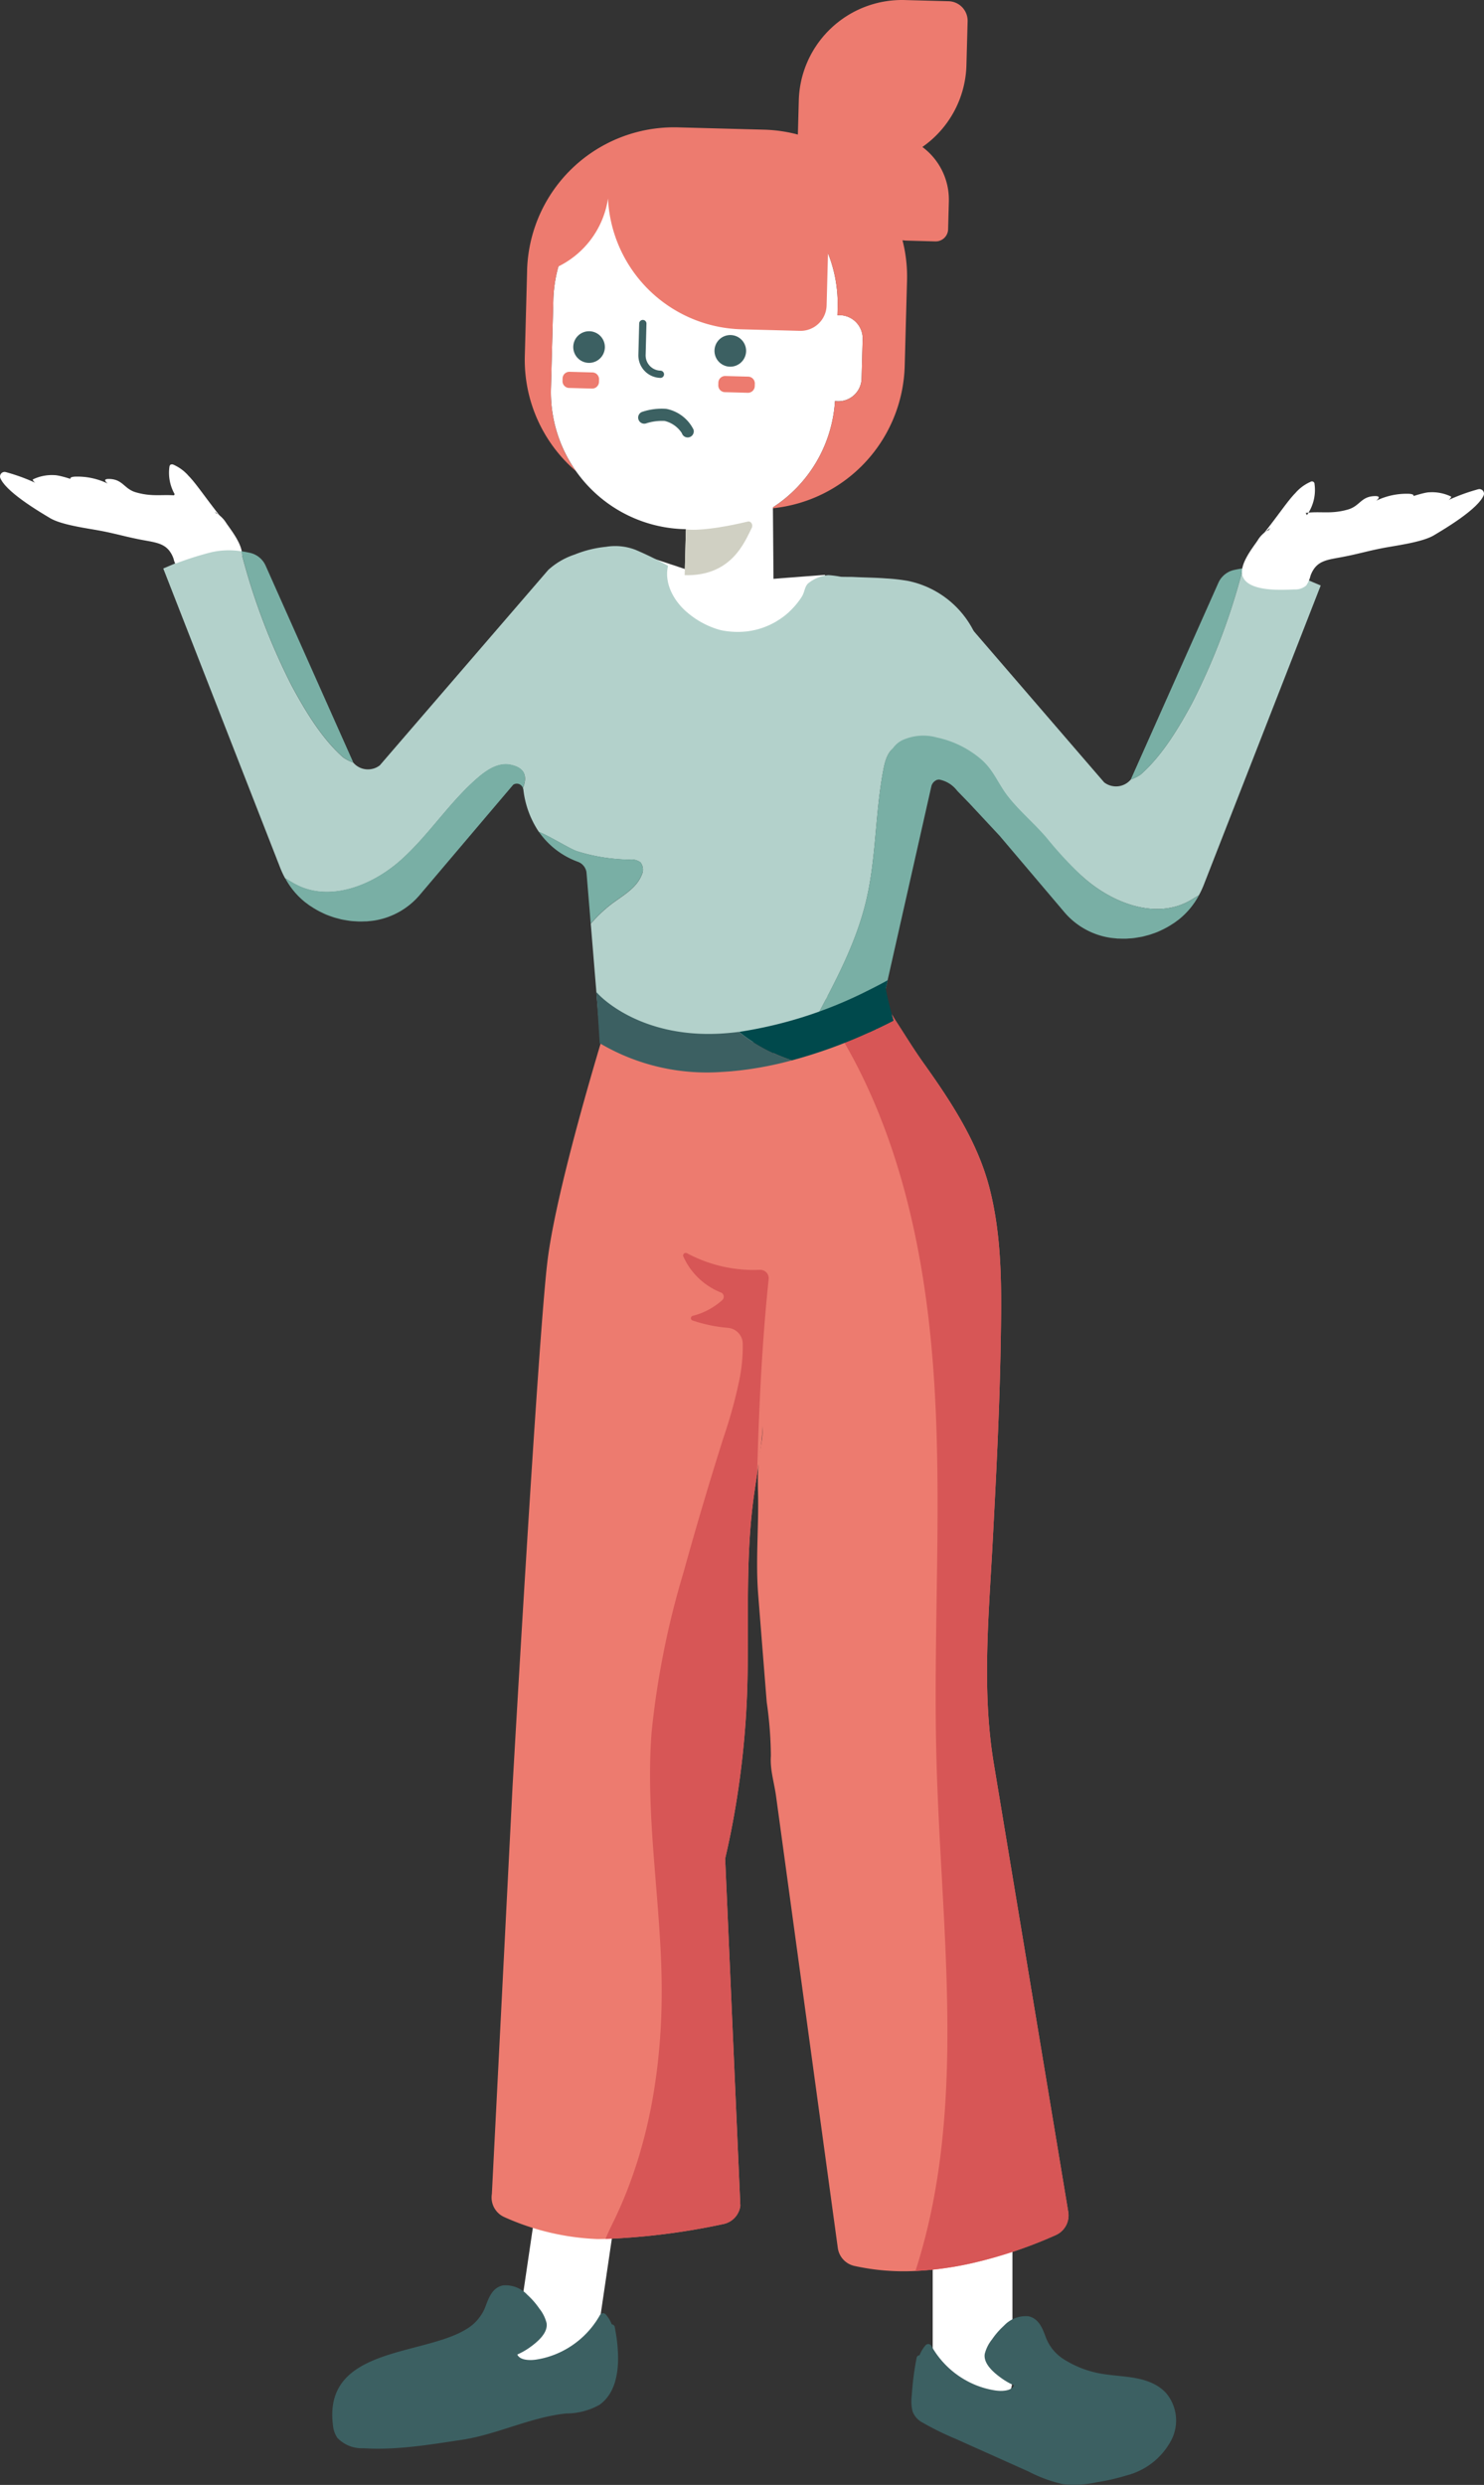 <svg id="Groupe_52" data-name="Groupe 52" xmlns="http://www.w3.org/2000/svg" xmlns:xlink="http://www.w3.org/1999/xlink" width="182.563" height="305.528" viewBox="0 0 182.563 305.528">
  <rect x="0" y="0" width="182.563" height="305.528" fill="#333333" stroke="none"/>
  <defs>
    <clipPath id="clip-path">
      <rect id="Rectangle_95" data-name="Rectangle 95" width="182.563" height="305.528" fill="none"/>
    </clipPath>
  </defs>
  <g id="Groupe_51" data-name="Groupe 51" clip-path="url(#clip-path)">
    <path id="Tracé_896" data-name="Tracé 896" d="M160.49,349.979h0a4.906,4.906,0,0,1,4.906,4.906v29.482a4.906,4.906,0,0,1-9.811,0V354.885a4.906,4.906,0,0,1,4.906-4.906" transform="translate(-40.844 -91.876)" fill="#fff"/>
    <path id="Tracé_897" data-name="Tracé 897" d="M152.67,391.283a35.725,35.725,0,0,0-.591,4.614,5.264,5.264,0,0,0,.1,1.958,2.548,2.548,0,0,0,1.167,1.336,36.3,36.3,0,0,0,4.228,2.073c1.475.667,2.954,1.325,4.431,1.987l4.435,1.988a17.623,17.623,0,0,0,4.211,1.553,12.52,12.52,0,0,0,4.138-.223,26.857,26.857,0,0,0,3.775-.864,8.619,8.619,0,0,0,5.4-4.243,5.235,5.235,0,0,0-.622-5.895c-2.093-2.207-5.384-1.87-8.117-2.386a12.6,12.6,0,0,1-4.316-1.662,5.514,5.514,0,0,1-2.386-2.9c-.387-1.059-.867-2.218-2.1-2.467a3.668,3.668,0,0,0-3.01,1.164A9.643,9.643,0,0,0,161.947,389a4.673,4.673,0,0,0-.889,1.78c-.2,1.247,1.195,2.372,2.087,3.008a8.538,8.538,0,0,0,1.514.858c-.325.741-1.605.73-2.291.628a10.672,10.672,0,0,1-3.177-1.005,11,11,0,0,1-4.72-4.51.442.442,0,0,0-.7-.037,4.266,4.266,0,0,0-.731,1.215.411.411,0,0,0-.375.345" transform="translate(-39.912 -101.36)" fill="#3c6062"/>
    <path id="Tracé_898" data-name="Tracé 898" d="M156.947,318.994a55.6,55.6,0,0,1-9.823,3.348,40.43,40.43,0,0,1-7.463,1.077,28.107,28.107,0,0,1-7.552-.627,2.634,2.634,0,0,1-2.006-2.227s-7.581-55.429-7.581-55.436c-.229-1.755-.774-3.333-.649-5.052a48.192,48.192,0,0,0-.509-6.578q-.531-6.637-1.055-13.275c-.324-4.159.081-8.319-.015-12.478-.029-1.114-.037-2.227.044-3.333V224.4q.033-.664.133-1.327c.059-.42.14-.848.206-1.268,0-.022.007-.044.007-.066a9.5,9.5,0,0,0,.162-1.763v-.044a3.847,3.847,0,0,0-.42-1.645v-.007c-.406-.848-1.01-1.593-1.431-2.493-.324-.693-.649-1.379-.966-2.065-.288-.619-.575-1.232-.863-1.844-.723-1.541-1.438-3.075-2.161-4.617-.3-.656-.612-1.305-.914-1.962-.361-.774-.723-1.541-1.084-2.316q-3.85-8.23-7.7-16.468c-.767-1.645-1.541-3.3-2.308-4.941,1.114-1.674,1.364-4.44,1.379-6.482a54.418,54.418,0,0,0,7.013-.029h.007c1.195-.074,2.485-.177,3.872-.332,1.055-.118,2.168-.266,3.341-.435l.133-.022.914-.133a50.947,50.947,0,0,0,5.723-1.232c.147-.037.295-.081.442-.125q2.257-.642,4.44-1.5c.8-.3,1.578-.634,2.36-.981.87-.4,1.578-1.224,2.448-1.571q.155-.066.288-.111c.634-.266.848-.354,1.047-.162a7.527,7.527,0,0,1,.686,1.025c1.2,1.829,2.323,3.687,3.6,5.472,3.3,4.624,6.534,9.543,8.009,15.067,1.667,6.283,1.556,12.862,1.445,19.307-.14,8.348-.575,16.682-1.018,24.993-.479,8.842-1.291,17.781.147,26.579l9.182,55.259a2.648,2.648,0,0,1-1.512,2.832" transform="translate(-27.039 -44.197)" fill="#ed7b6f"/>
    <path id="Tracé_899" data-name="Tracé 899" d="M90.2,384.262h0a4.905,4.905,0,0,0,5.569-4.137l4.24-28.729a4.906,4.906,0,0,0-9.706-1.432l-4.239,28.729a4.9,4.9,0,0,0,4.137,5.569" transform="translate(-22.58 -90.772)" fill="#fff"/>
    <path id="Tracé_900" data-name="Tracé 900" d="M115.3,218.807a2.917,2.917,0,0,1,.081.745c-.007.383-.022.767-.044,1.143-.037.6-.089,1.2-.162,1.807-.1.892-.214,1.777-.347,2.662-.052.324-.1.656-.148.981-.177,1.165-.361,2.33-.509,3.5-1,7.921-.435,15.952-.752,23.931a108.33,108.33,0,0,1-1.881,16.173c-.243,1.254-.516,2.5-.8,3.739l1.866,42.685A2.634,2.634,0,0,1,110.6,318.4a83.843,83.843,0,0,1-14.573,1.844c-.369.007-.715.015-1.04.015a30.756,30.756,0,0,1-11.438-2.707,2.639,2.639,0,0,1-1.512-2.832l2.544-50.1s3.112-54.8,4.292-64.574c.988-8.164,5.634-23.828,7.146-28.769a48.565,48.565,0,0,0,9.86,4.55c.693.236,1.416.457,2.153.671.147.044.295.089.442.125a50.947,50.947,0,0,0,5.723,1.232l.914.133.133.022c1.173.17,2.286.317,3.341.435a65.625,65.625,0,0,0,9.757.42c.4-.015.774-.037,1.136-.059a20.352,20.352,0,0,0,.28,3.37v.007a8.124,8.124,0,0,0,1.1,3.1Z" transform="translate(-21.527 -44.963)" fill="#ed7b6f"/>
    <path id="Tracé_901" data-name="Tracé 901" d="M90.179,386.134c.568,2.927.969,7.5-1.856,9.539a8.279,8.279,0,0,1-4.1,1.077c-4.446.46-8.484,2.583-12.877,3.245-3.9.589-8.084,1.292-12.073,1.031a4.164,4.164,0,0,1-3.219-1.271,3.355,3.355,0,0,1-.547-1.582c-1.2-9.634,11.1-8.478,16.43-11.8a5.514,5.514,0,0,0,2.386-2.9c.387-1.059.867-2.218,2.1-2.467a3.667,3.667,0,0,1,3.01,1.164,9.644,9.644,0,0,1,1.469,1.687,4.673,4.673,0,0,1,.889,1.78c.2,1.247-1.195,2.372-2.087,3.008a8.543,8.543,0,0,1-1.514.858c.325.741,1.605.73,2.291.628a10.675,10.675,0,0,0,3.177-1.005,11,11,0,0,0,4.72-4.51.442.442,0,0,1,.7-.037,4.267,4.267,0,0,1,.731,1.215.411.411,0,0,1,.375.345" transform="translate(-14.55 -100.009)" fill="#3c6062"/>
    <path id="Tracé_902" data-name="Tracé 902" d="M166.164,319.031a55.6,55.6,0,0,1-9.823,3.348,40.43,40.43,0,0,1-7.463,1.077c6.453-19.986,3.142-41.793,2.581-62.892-.42-15.635.723-31.306-.31-46.911-.723-10.959-2.611-22.051-6.659-32.2v-.007q-.664-1.67-1.416-3.311a65.27,65.27,0,0,0-3.592-6.814c-.435-.737-.9-1.468-1.372-2.183a45.77,45.77,0,0,0,6.468-.479c.354-.052.7-.1,1.047-.162a7.528,7.528,0,0,1,.686,1.025c1.2,1.829,2.323,3.687,3.6,5.472,3.3,4.624,6.534,9.543,8.009,15.067,1.667,6.283,1.556,12.862,1.445,19.307-.14,8.348-.575,16.682-1.018,24.993-.479,8.842-1.291,17.781.147,26.579l9.182,55.259a2.648,2.648,0,0,1-1.512,2.832" transform="translate(-36.256 -44.233)" fill="#d75656"/>
    <path id="Tracé_903" data-name="Tracé 903" d="M120.016,210.967a1.03,1.03,0,0,1,1.063,1.144c-.585,5.616-.946,11.214-1.173,16.8-.007.007,0,.007,0,.007-.1,2.367-.177,4.727-.236,7.095-.177,1.165-.361,2.33-.509,3.5-1,7.921-.435,15.952-.752,23.931a108.331,108.331,0,0,1-1.881,16.173c-.243,1.254-.516,2.5-.8,3.739l1.866,42.685a2.634,2.634,0,0,1-2.006,2.227,83.84,83.84,0,0,1-14.573,1.844c.31-.782.693-1.541,1.062-2.3,4.351-9.012,5.959-19.167,5.841-29.167-.125-10.3-2.028-20.561-1.239-30.819a104.883,104.883,0,0,1,3.923-19.647q2.312-8.352,4.934-16.623a58.391,58.391,0,0,0,1.969-7.2,20.974,20.974,0,0,0,.389-4.281,1.989,1.989,0,0,0-1.788-1.974q-.816-.066-1.625-.205a18.212,18.212,0,0,1-2.744-.694.3.3,0,0,1,.026-.585,8.331,8.331,0,0,0,1.8-.683,8.451,8.451,0,0,0,1.814-1.249.565.565,0,0,0-.21-.95,8.493,8.493,0,0,1-4.569-4.379.321.321,0,0,1,.433-.435,17.385,17.385,0,0,0,8.976,2.044" transform="translate(-26.52 -54.836)" fill="#d75656"/>
    <path id="Tracé_904" data-name="Tracé 904" d="M142.5,166.151q-4.387.139-8.775.371c2.354-.434,6.412-1.235,8.775-.371" transform="translate(-35.106 -43.517)" fill="#ec7c70"/>
    <path id="Tracé_905" data-name="Tracé 905" d="M143.558,167.785l1.045,2.061c.317-.146.625-.288.918-.425.786-.371,1.485-.718,2.075-1.025-.381-1.324-.708-2.637-.962-3.917l.234-1.045c-.542.3-1.47.8-2.7,1.4-.024.015-.049.024-.073.039l.054.088-.6,2.833Z" transform="translate(-37.685 -42.904)" fill="#00494c"/>
    <path id="Tracé_906" data-name="Tracé 906" d="M148.783,120.119c-.513-1.27,8.111,1.2,10.113.83,1.412-.259,2.53,2.456,3.619,3.394,3.555,3.027,6.319,5.259,9.806,8.36s8.668,5.147,12.823,3.018c.474-.244.928-.537,1.4-.816a11.169,11.169,0,0,0,.625-1.347L201.528,96.82l-1.538-.654-.015.039a39.767,39.767,0,0,0-4.429-1.4,9.822,9.822,0,0,0-3.584-.107,80.493,80.493,0,0,1-6.236,16.539c-1.655,3.066-3.7,6.5-6.353,8.829a4.866,4.866,0,0,1-1.212.61,2.365,2.365,0,0,1-2.319.791,2.314,2.314,0,0,1-.962-.449l-2.53-2.93-15.109-17.521" transform="translate(-39.053 -24.831)" fill="#b3d1cb"/>
    <path id="Tracé_907" data-name="Tracé 907" d="M188.618,120.734a5.2,5.2,0,0,0,1.211-.611c2.652-2.329,4.7-5.762,6.353-8.829a80.127,80.127,0,0,0,6.236-16.539c-.4.059-.762.127-1.084.2a2.773,2.773,0,0,0-1.934,1.577l-10.787,24.206Z" transform="translate(-49.514 -24.875)" fill="#79afa5"/>
    <path id="Tracé_908" data-name="Tracé 908" d="M232.269,83.713c.156-.215,1.709-1.353,1.582-1.582a5.391,5.391,0,0,0-2.642-.528c-1.06,0-5.089,1.48-7.516,2.725,1.827-.468,7.252-2.358,5.006-2.539a8.571,8.571,0,0,0-6.109,2.241c.723-.537,3.506-2.016,1.836-1.958s-1.792,1.221-3.252,1.646c-2.349.678-3.653.078-5.811.527a9.818,9.818,0,0,0-4.58,2.442c1.782-2.232,2.988-4.064,3.9-4.981a5.277,5.277,0,0,1,1.86-1.382.321.321,0,0,1,.508.273,5.325,5.325,0,0,1-3.96,5.88c1.358-.415,3.77.2,5.24.156a48.114,48.114,0,0,0,5.5-.45,47.255,47.255,0,0,0,5.279-1.04c1.656-.425,2.193-.063,3.159-1.421Z" transform="translate(-55.334 -21.075)" fill="#fff"/>
    <path id="Tracé_909" data-name="Tracé 909" d="M209.115,87.825a3.555,3.555,0,0,1,1.064-1.108,3.625,3.625,0,0,1,1.6-.361c6.03-.367,14.289.136,19.543-2.842a23.457,23.457,0,0,1,4.923-1.953.561.561,0,0,1,.659.757c-.771,1.758-4.888,4.165-6.109,4.9-1.455.869-4.673,1.26-6.339,1.583-1.831.356-2.925.7-4.751,1.055-2.032.4-3.379.4-4.1,2.334a3.477,3.477,0,0,1-.532,1.211,2.067,2.067,0,0,1-1.456.479c-1.538.073-5.518.293-6.319-1.514-.605-1.367,1.089-3.471,1.822-4.536" transform="translate(-54.385 -21.407)" fill="#fff"/>
    <path id="Tracé_910" data-name="Tracé 910" d="M215.574,88.088a4.962,4.962,0,0,1-1.709.991,11.081,11.081,0,0,1-1.582.464c-.518.108-1.187.113-1.421-.356a1.239,1.239,0,0,1,.161-1.089,11.144,11.144,0,0,1,1.533-2.246c.742-.844,1.973-1.787,3.047-1a2.153,2.153,0,0,1-.024,3.232Z" transform="translate(-55.336 -22.198)" fill="#fff"/>
    <path id="Tracé_911" data-name="Tracé 911" d="M7.059,80.853C6.9,80.638,5.35,79.5,5.477,79.271a5.391,5.391,0,0,1,2.642-.528c1.06,0,5.089,1.48,7.516,2.725C13.808,81,8.382,79.11,10.629,78.929a8.571,8.571,0,0,1,6.109,2.241c-.723-.537-3.506-2.016-1.836-1.958s1.792,1.221,3.252,1.646c2.349.678,3.653.078,5.811.527a9.818,9.818,0,0,1,4.58,2.442c-1.782-2.232-2.988-4.064-3.9-4.981a5.277,5.277,0,0,0-1.86-1.382.418.418,0,0,0-.381,0,.422.422,0,0,0-.127.268,5.325,5.325,0,0,0,3.96,5.88c-1.358-.415-3.77.2-5.24.156a48.114,48.114,0,0,1-5.5-.45,47.253,47.253,0,0,1-5.279-1.04c-1.656-.425-2.193-.063-3.159-1.421Z" transform="translate(-1.436 -20.324)" fill="#fff"/>
    <path id="Tracé_912" data-name="Tracé 912" d="M27.832,84.964a3.55,3.55,0,0,0-1.065-1.108,3.619,3.619,0,0,0-1.6-.361c-6.03-.367-14.289.136-19.543-2.842A23.457,23.457,0,0,0,.706,78.7a.561.561,0,0,0-.659.757c.771,1.758,4.888,4.165,6.109,4.9,1.455.869,4.673,1.26,6.339,1.583,1.831.356,2.925.7,4.751,1.055,2.032.4,3.38.4,4.1,2.334a3.462,3.462,0,0,0,.532,1.211,2.067,2.067,0,0,0,1.456.479c1.538.073,5.518.293,6.319-1.514C30.26,88.133,28.565,86.029,27.832,84.964Z" transform="translate(0 -20.656)" fill="#fff"/>
    <path id="Tracé_913" data-name="Tracé 913" d="M91.9,55.052l.293-10.885a16.857,16.857,0,0,1,17.3-16.4l1.279.035a16.857,16.857,0,0,1,16.4,17.3l-.024.947a2.371,2.371,0,0,1,.317-.01,2.86,2.86,0,0,1,2.783,2.94l-.131,4.859a2.861,2.861,0,0,1-2.94,2.783,2.456,2.456,0,0,1-.332-.029,16.825,16.825,0,0,1-7.637,13.078v.1l.069,8.687,6.348-.488c-.771,3.609-6.1,7.8-9.967,8.116a8.663,8.663,0,0,1-2.651-.2,5.254,5.254,0,0,1-2.916-1.289c-2.051-1.411-5.244-3.472-5.464-6.148-.034-.42-2.96-3.008-2.93-3.418l6.676,2.217.131-4.9h-.209A16.86,16.86,0,0,1,91.9,55.047Z" transform="translate(-24.123 -7.288)" fill="#fff"/>
    <path id="Tracé_914" data-name="Tracé 914" d="M119.819,63.819l.009-.317a.835.835,0,0,1,.857-.813l2.816.076a.836.836,0,0,1,.813.857l-.009.318a.835.835,0,0,1-.857.812l-2.817-.076a.834.834,0,0,1-.812-.857" transform="translate(-31.455 -16.457)" fill="#ed7b6f"/>
    <path id="Tracé_915" data-name="Tracé 915" d="M93.833,63.115l.009-.317a.835.835,0,0,1,.857-.813l2.816.076a.836.836,0,0,1,.813.857l-.009.318a.835.835,0,0,1-.857.812l-2.817-.076a.834.834,0,0,1-.812-.857" transform="translate(-24.633 -16.272)" fill="#ed7b6f"/>
    <path id="Tracé_916" data-name="Tracé 916" d="M121.129,55.86a1.944,1.944,0,1,1-1.943,1.943,1.943,1.943,0,0,1,1.943-1.943" transform="translate(-31.289 -14.664)" fill="#3c6062"/>
    <path id="Tracé_917" data-name="Tracé 917" d="M97.57,55.224a1.944,1.944,0,1,1-1.943,1.943,1.943,1.943,0,0,1,1.943-1.943" transform="translate(-25.104 -14.497)" fill="#3c6062"/>
    <path id="Tracé_918" data-name="Tracé 918" d="M109.2,60.467a.444.444,0,0,0,.445-.434.451.451,0,0,0-.435-.459,1.875,1.875,0,0,1-1.826-1.929l.1-3.848a.447.447,0,1,0-.894-.024l-.1,3.848a2.768,2.768,0,0,0,2.69,2.842h.01Z" transform="translate(-27.956 -14.002)" fill="#3c6062"/>
    <path id="Tracé_919" data-name="Tracé 919" d="M87.824,33.246a18.079,18.079,0,0,1,18.562-17.584l10.6.283a18.109,18.109,0,0,1,4.151.6l.112-4.175a13,13,0,0,1,.3-2.451A12.706,12.706,0,0,1,134.293.005l5.387.146a2.408,2.408,0,0,1,2.339,2.476l-.146,5.381a12.669,12.669,0,0,1-5.42,10.064,8.068,8.068,0,0,1,3.257,6.7l-.092,3.423a1.528,1.528,0,0,1-1.573,1.485l-3.418-.093c-.209,0-.414-.024-.62-.044a17.964,17.964,0,0,1,.557,4.966L134.278,45a18.077,18.077,0,0,1-16.222,17.492v-.1A16.828,16.828,0,0,0,125.7,49.312c.108.015.22.024.332.029a2.865,2.865,0,0,0,2.94-2.784L129.1,41.7a2.863,2.863,0,0,0-2.783-2.94c-.108,0-.215,0-.317.01l.024-.948a16.8,16.8,0,0,0-1.182-6.68l-.17,6.421a3.209,3.209,0,0,1-3.3,3.116l-7.159-.19A16.893,16.893,0,0,1,97.776,24.4c-.039.278-.088.552-.151.82a11.148,11.148,0,0,1-5.949,7.54,16.853,16.853,0,0,0-.625,4.121l-.293,10.885a16.771,16.771,0,0,0,3.066,10.157,18.036,18.036,0,0,1-6.28-14.191l.283-10.485Z" transform="translate(-22.981 0)" fill="#ed7b6f"/>
    <path id="Tracé_920" data-name="Tracé 920" d="M114.363,87.908s1.889.391,7.613-.957c.41-.1.678.415.483.791-.869,1.68-2.447,5.957-8.253,5.8l.151-5.635Z" transform="translate(-29.981 -22.823)" fill="#d0d0c3"/>
    <path id="Tracé_921" data-name="Tracé 921" d="M127.4,102.547a11.683,11.683,0,0,0-8.58-7.222,23.246,23.246,0,0,0-2.662-.3c-1.319-.1-2.637-.108-3.955-.176-.532-.024-1.084,0-1.612-.029a12.547,12.547,0,0,0-1.548-.2,4.58,4.58,0,0,0-2.5,1.035c-.425.425-.42,1.133-.781,1.656-.063.1-.132.2-.2.3s-.127.181-.2.268a3.668,3.668,0,0,1-.249.318c-.074.093-.152.185-.235.274-.147.17-.308.332-.469.493-.058.063-.127.122-.19.186s-.122.112-.186.166c-.156.137-.322.274-.493.4-.122.088-.245.181-.367.264a2.467,2.467,0,0,1-.24.151c-.1.069-.205.132-.312.2s-.2.117-.308.171a7.047,7.047,0,0,1-.689.332,3.289,3.289,0,0,1-.342.142,7.176,7.176,0,0,1-.712.244,3.4,3.4,0,0,1-.367.1,2.6,2.6,0,0,1-.371.083c-.127.029-.249.053-.376.073h-.015l-.049.01a5.655,5.655,0,0,1-.713.083c-.122.015-.244.019-.371.024H98.3a10.141,10.141,0,0,1-2.217-.156c-.166-.029-.333-.069-.508-.117a10.536,10.536,0,0,1-3.623-1.9.388.388,0,0,1-.088-.073c-1.7-1.353-3.062-3.619-2.53-5.875a40.672,40.672,0,0,0-4.014-1.968,6.947,6.947,0,0,0-3.623-.367,13.927,13.927,0,0,0-3.844.948A9.089,9.089,0,0,0,74.6,93.976l-18.2,21.1L53.88,118a2.278,2.278,0,0,1-.962.45,2.365,2.365,0,0,1-2.319-.791,5.221,5.221,0,0,1-1.212-.611c-2.651-2.329-4.7-5.762-6.353-8.829A80.128,80.128,0,0,1,36.8,91.681a9.823,9.823,0,0,0-3.584.108,39.145,39.145,0,0,0-4.429,1.4l-.015-.039-1.538.655,14.362,36.737a11.232,11.232,0,0,0,.625,1.348c.464.273.918.571,1.4.815,4.156,2.129,9.332.088,12.823-3.018s6.011-7.183,9.567-10.21c1.094-.933,2.451-1.8,3.862-1.544,2,.371,2.12,1.592,1.607,2.857a1.6,1.6,0,0,1,.054.205,11.677,11.677,0,0,0,1.9,5.186c1.49.62,3.9,2.144,4.727,2.4a22.648,22.648,0,0,0,6.46,1.021,1.823,1.823,0,0,1,1.319.337,1.453,1.453,0,0,1,.147,1.553c-.645,1.636-2.349,2.534-3.755,3.6a16.634,16.634,0,0,0-2.51,2.4l.039.414.962,11.72a4.236,4.236,0,0,0,4.648,3.863L109.965,151l5.03-.567.513-2.275a9.2,9.2,0,0,1-1.03.151q-3.48.4-6.964.8c2.471-4.62,4.966-9.312,6.182-14.416,1.28-5.356,1.1-10.963,2.173-16.368.215-1.075.62-2.305,1.645-2.662a3.225,3.225,0,0,1,1.734.039" transform="translate(-7.149 -23.906)" fill="#b3d1cb"/>
    <path id="Tracé_922" data-name="Tracé 922" d="M151.959,128.7c-.469-.591-1.484-.151-1.655.591l-5.387,23.86-.239,1.045-.337,1.5-.264,1.162a9.155,9.155,0,0,1-1.03.152q-3.479.4-6.963.8c2.471-4.62,4.966-9.312,6.182-14.416,1.28-5.357,1.1-10.963,2.173-16.369.215-1.074.62-2.3,1.646-2.661a3.218,3.218,0,0,1,1.734.039" transform="translate(-35.725 -32.621)" fill="#79afa5"/>
    <path id="Tracé_923" data-name="Tracé 923" d="M102.531,143.973c-.645,1.636-2.349,2.535-3.755,3.6a16.852,16.852,0,0,0-2.51,2.392l-.513-6.211a1.493,1.493,0,0,0-.205-.664,1.675,1.675,0,0,0-.454-.513,1.59,1.59,0,0,0-.414-.215c-.167-.064-.347-.132-.547-.22a.015.015,0,0,0-.01-.005,10.02,10.02,0,0,1-4.244-3.472c1.49.62,3.9,2.144,4.727,2.4a22.649,22.649,0,0,0,6.461,1.021,1.822,1.822,0,0,1,1.318.337,1.45,1.45,0,0,1,.147,1.553Z" transform="translate(-23.595 -36.403)" fill="#79afa5"/>
    <path id="Tracé_924" data-name="Tracé 924" d="M76.812,130.316a.862.862,0,0,0-.41-.44.792.792,0,0,0-.777.054l-3.535,4.16-7.911,9.328a9.223,9.223,0,0,1-5.543,3.193c-.3.054-.605.078-.908.108l-.127.015h-.01c-.073,0-.146,0-.22,0-.268.01-.542.02-.815.01-.128-.005-.249-.015-.376-.024-.215-.01-.435-.025-.65-.054-.136-.015-.274-.044-.415-.063-.2-.039-.4-.063-.6-.108-.142-.029-.283-.073-.429-.112-.191-.049-.376-.093-.566-.156-.142-.044-.283-.1-.43-.147-.181-.069-.361-.132-.532-.205-.142-.063-.283-.127-.425-.2-.176-.078-.341-.166-.508-.254-.142-.073-.273-.151-.41-.235-.166-.093-.322-.2-.479-.3-.054-.039-.117-.068-.17-.107-.088-.063-.181-.132-.269-.2-.068-.054-.142-.1-.209-.151a9.557,9.557,0,0,1-2.53-3.027c.464.273.918.571,1.4.815,4.156,2.129,9.332.089,12.824-3.018s6.011-7.183,9.566-10.21c1.094-.933,2.451-1.8,3.863-1.544,2,.371,2.12,1.592,1.607,2.857Z" transform="translate(-12.486 -33.446)" fill="#79afa5"/>
    <path id="Tracé_925" data-name="Tracé 925" d="M54.017,117.874a5.189,5.189,0,0,1-1.212-.611c-2.652-2.329-4.7-5.762-6.353-8.829a80.087,80.087,0,0,1-6.237-16.539c.4.059.763.127,1.085.2a2.771,2.771,0,0,1,1.934,1.577l10.788,24.206Z" transform="translate(-10.557 -24.124)" fill="#79afa5"/>
    <path id="Tracé_926" data-name="Tracé 926" d="M29.506,85.015a5.335,5.335,0,0,0,1.85,1.075,12.133,12.133,0,0,0,1.714.5c.557.117,1.28.122,1.539-.386a1.342,1.342,0,0,0-.177-1.177,11.926,11.926,0,0,0-1.66-2.427c-.8-.913-2.134-1.934-3.3-1.079a2.331,2.331,0,0,0,.024,3.5Z" transform="translate(-7.533 -21.317)" fill="#fff"/>
    <path id="Tracé_927" data-name="Tracé 927" d="M112.811,71.935a.75.75,0,0,1-.716-.529,3.508,3.508,0,0,0-2.109-1.5,6.335,6.335,0,0,0-2.329.312.75.75,0,0,1-.374-1.453,7.544,7.544,0,0,1,2.909-.346,4.758,4.758,0,0,1,3.336,2.544.751.751,0,0,1-.717.972Z" transform="translate(-28.213 -18.148)" fill="#3c6162"/>
    <path id="Tracé_928" data-name="Tracé 928" d="M123.548,173.794a43.269,43.269,0,0,1-7.574,1.358c-.371.024-.732.054-1.108.073A25.87,25.87,0,0,1,100,171.753c-.039-.019-.074-.044-.113-.063l-.308-5-.107-1.275a1.658,1.658,0,0,1,.244.24c.053.054,4.888,5.367,14.9,4.859.805-.044,1.621-.117,2.422-.22a13.836,13.836,0,0,0,1.187.9,20.846,20.846,0,0,0,5.308,2.6Z" transform="translate(-26.114 -43.424)" fill="#3c6062"/>
    <path id="Tracé_929" data-name="Tracé 929" d="M161.852,134.956l7.911,9.327a9.224,9.224,0,0,0,5.542,3.194c.3.054.606.078.909.107.044.005.083.01.137.015.073.005.146,0,.22.005.268.01.541.019.815.01.127,0,.249-.015.376-.024.215-.01.435-.024.65-.054.136-.015.274-.044.415-.063.2-.039.4-.063.6-.107.142-.03.284-.074.43-.113.19-.049.376-.093.566-.156.142-.044.283-.1.43-.146.181-.069.361-.132.532-.205.142-.064.283-.128.425-.2.176-.078.341-.166.507-.254.142-.073.274-.151.411-.234.166-.093.322-.2.479-.3.053-.039.117-.069.17-.108.088-.063.181-.131.269-.2.068-.054.142-.1.209-.151a9.568,9.568,0,0,0,2.53-3.028c-.464.274-.918.572-1.4.816-4.156,2.129-9.331.088-12.823-3.018a46.94,46.94,0,0,1-4.482-4.81c-1.5-1.773-3.414-3.36-4.82-5.176-1.192-1.534-1.753-3.238-3.325-4.566a12.309,12.309,0,0,0-5.367-2.632,6.257,6.257,0,0,0-4.273.322,3.083,3.083,0,0,0-1.587,3.663,2.905,2.905,0,0,0,1.988,1.611,5.022,5.022,0,0,0,2.617-.127,4.633,4.633,0,0,1,1.485-.308,3.63,3.63,0,0,1,2.232,1.372c.5.523,1.011,1.04,1.514,1.563Z" transform="translate(-38.887 -32.202)" fill="#79afa5"/>
    <path id="Tracé_930" data-name="Tracé 930" d="M142.288,168.394c-.591.308-1.289.65-2.075,1.026-.3.136-.6.278-.918.425a61.184,61.184,0,0,1-9.488,3.428,20.841,20.841,0,0,1-5.308-2.6,13.741,13.741,0,0,1-1.187-.9,52.536,52.536,0,0,0,15.48-4.9c.024-.015.054-.024.073-.039,1.226-.6,2.159-1.1,2.7-1.4l-.239,1.045C141.58,165.757,141.907,167.066,142.288,168.394Z" transform="translate(-32.371 -42.903)" fill="#00494c"/>
  </g>
</svg>
